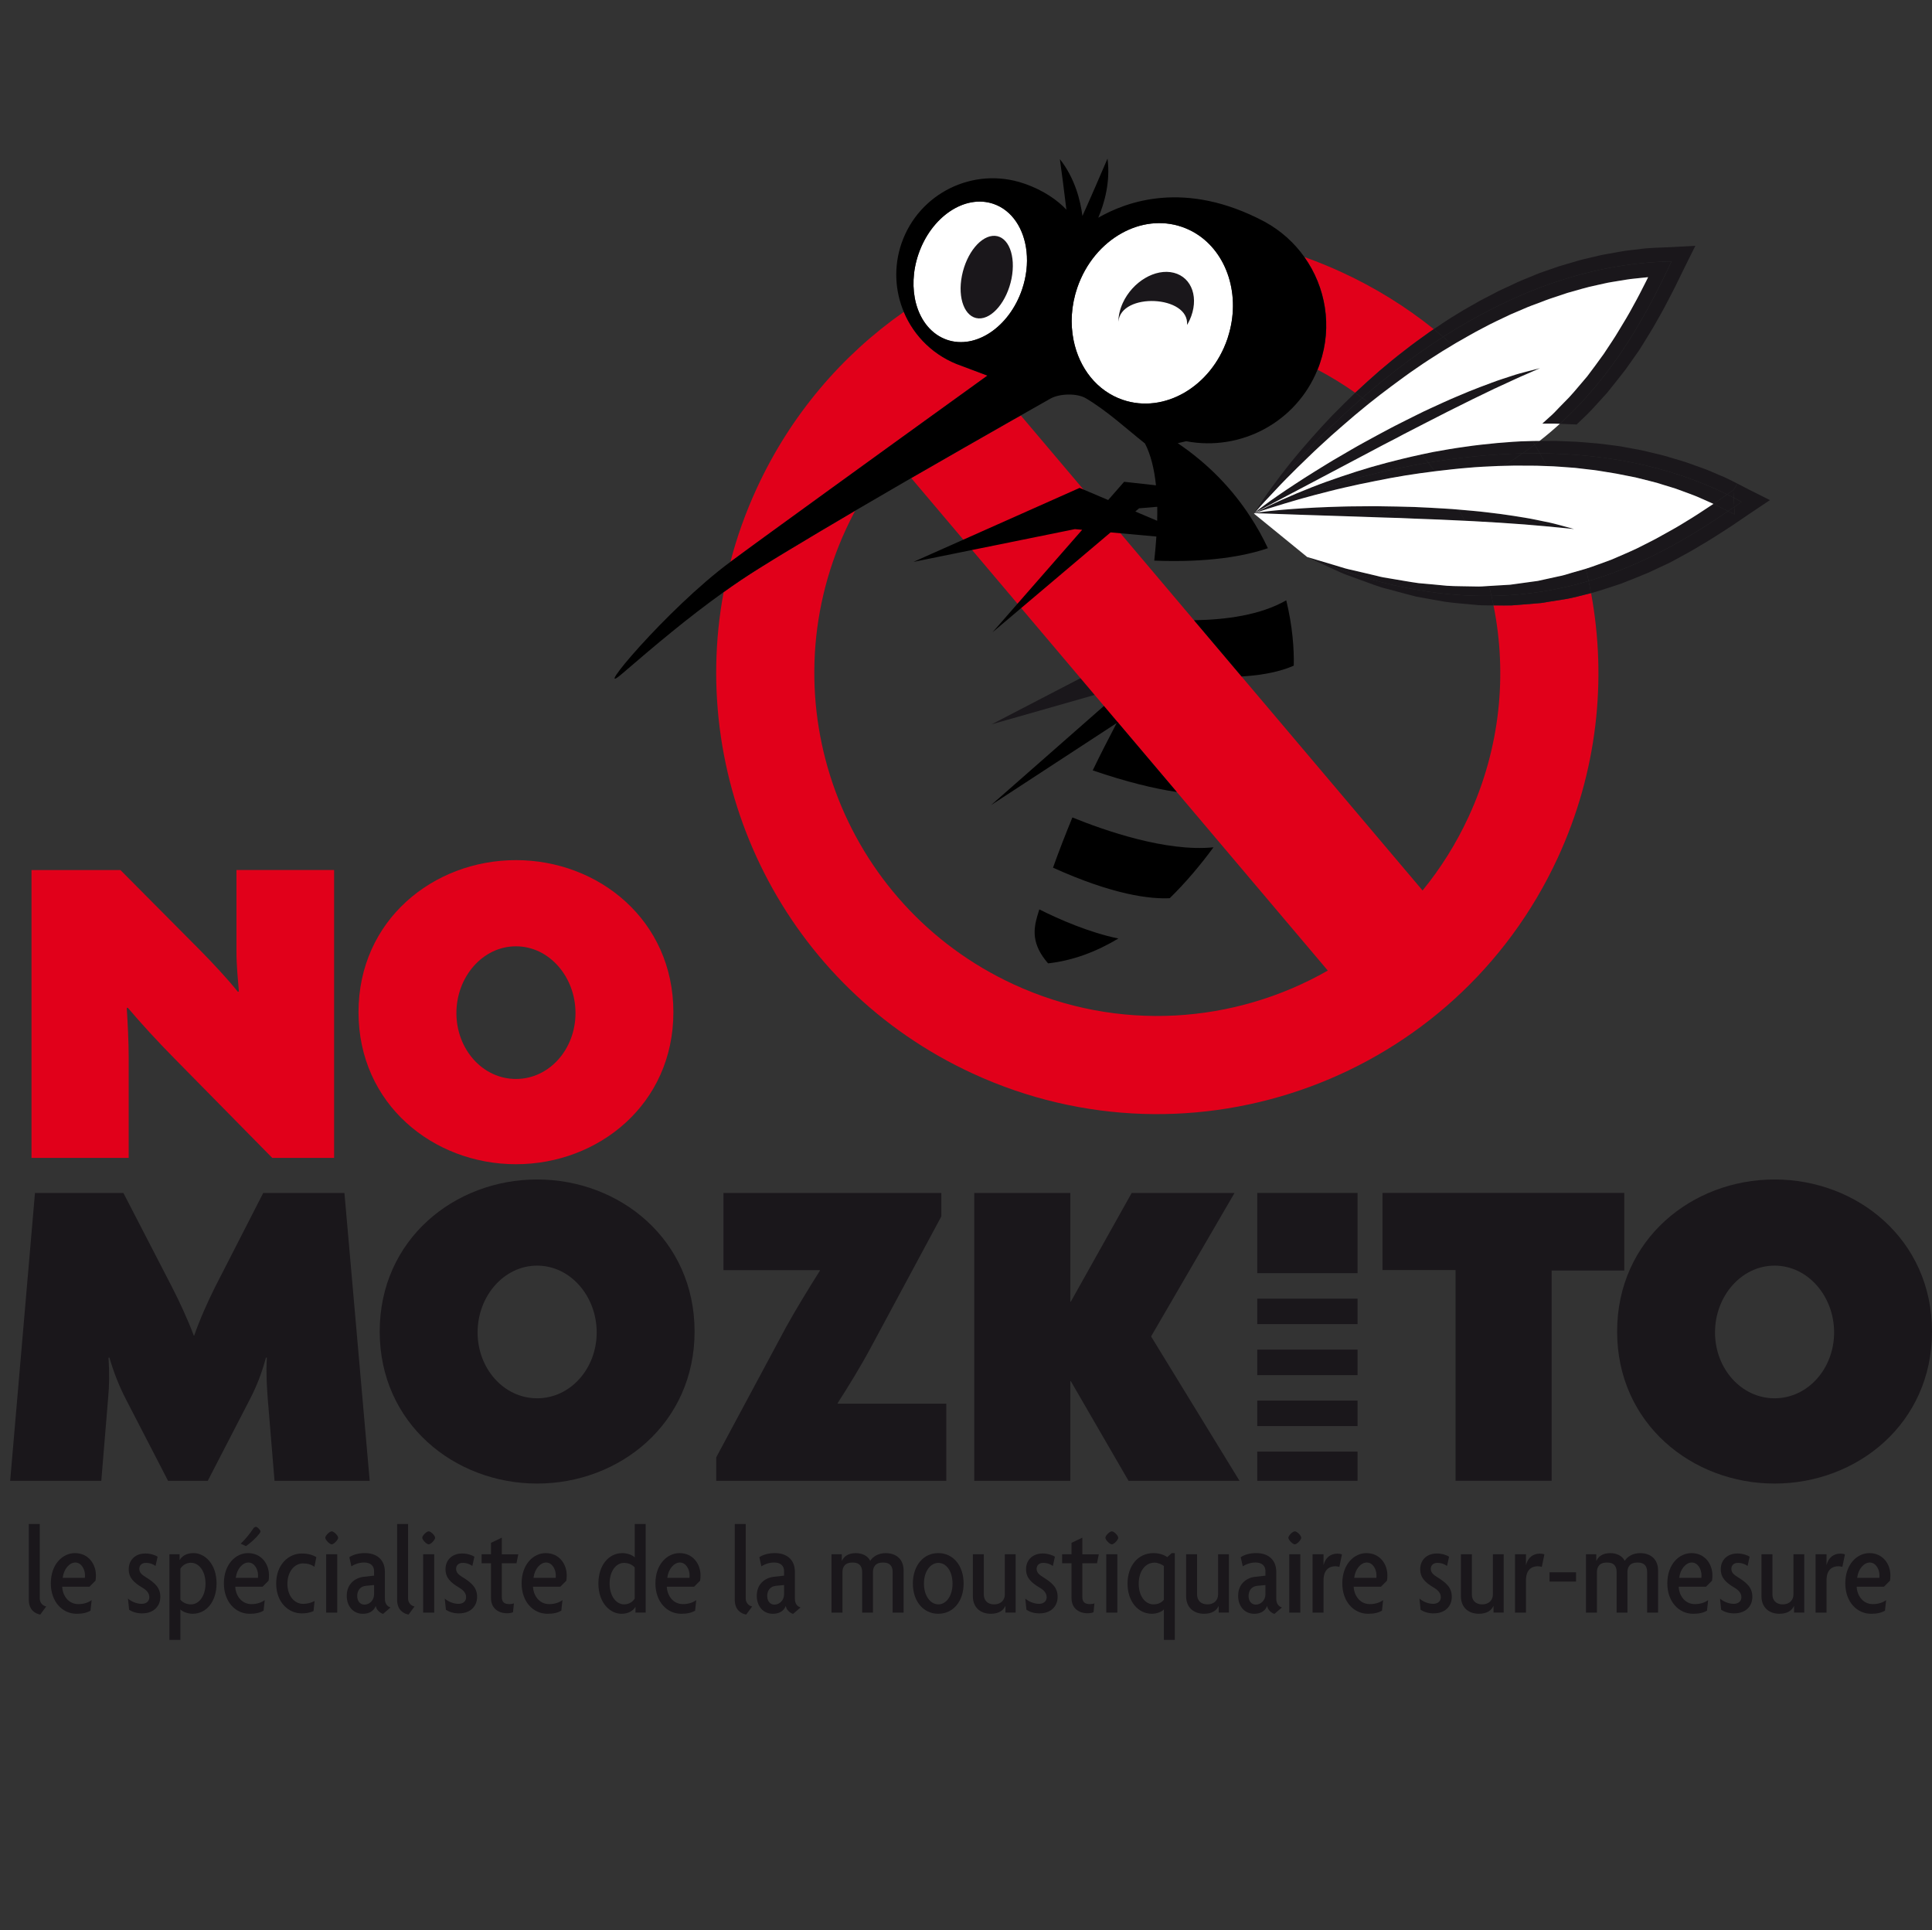 <?xml version="1.0" encoding="UTF-8"?>
<svg id="Calque_2" data-name="Calque 2" xmlns="http://www.w3.org/2000/svg" viewBox="0 0 1081.13 1080">
  <rect x="0" y="0" width="1081.13" height="1080" fill="#333333" stroke="none"/>
  <defs>
    <style>
      .cls-1 {
        fill: #1a171b;
      }

      .cls-1, .cls-2, .cls-3, .cls-4 {
        stroke-width: 0px;
      }

      .cls-2 {
        fill: #e1001a;
      }

      .cls-3 {
        fill: #000;
      }

      .cls-4 {
        fill: #fff;
      }
    </style>
  </defs>
  <polyline class="cls-1" points="657.32 383.56 617.69 372.67 554.87 405.27 617.26 387.47 657.64 386.84"/>
  <polygon class="cls-3" points="649.99 395.36 628.96 385.13 554.6 450.45 630.25 401.04 647.32 404.12 649.99 395.36"/>
  <g>
    <path class="cls-2" d="M890.35,331.84c-5.21,1.25-10.34,2.81-15.64,3.58l-8.23,1.3-4.11.67-4.16.35-8.27.67-4.14.32-4.14.02-5.9-.02c7.76,38.53,3.81,79.77-13.92,118.19-6.99,15.15-15.71,28.98-25.79,41.29l-78.22-92.46-23.07-27.26-26.61-31.46-25.72-30.42-71.2-84.16c-1.23.7-2.46,1.42-3.74,2.11-.07.05-.14.09-.23.12-17.36,9.9-37.3,21.26-57.33,32.81l115.33,136.33,33.28,39.32,84.49,99.89c-52.05,29.74-117.23,34.74-175.81,7.72-96.23-44.41-138.24-158.41-93.83-254.66,1.63-3.51,3.32-6.95,5.14-10.32-16.43,9.62-32,18.89-45.27,27-2.9,1.79-5.74,3.53-8.41,5.21-6.76,4.21-13.41,8.67-19.91,13.34-20.26,108.47,34.55,220.94,139.28,269.27,123.76,57.09,270.39,3.07,327.5-120.67,22.19-48.1,27.58-99.66,18.64-148.09Z"/>
    <path class="cls-2" d="M738.62,203.33c-.39,1.19-.84,2.37-1.33,3.51,7.39,3.9,14.41,8.2,21.08,12.92.09-.07.16-.14.25-.23,4.35-4.07,8.76-8.06,13.25-11.97,4.53-3.86,9.13-7.65,13.87-11.27,4.7-3.72,9.55-7.18,14.41-10.64.72-.49,1.46-1,2.19-1.49-15.41-12.38-32.55-23.1-51.31-31.74-6.95-3.21-13.99-6.07-21.08-8.6,11.85,16.68,15.8,38.64,8.67,59.51Z"/>
    <path class="cls-2" d="M464.42,273.84c10.08-7.32,20.82-15.08,31.56-22.84,7.18-5.21,14.36-10.39,21.36-15.43,0,0,0,0,0,0,12.69-9.16,24.77-17.87,35.11-25.33l.11-.07s-.36-.15-.39-.16c-3.88-1.44-13.13-4.97-14.08-5.3-15.2-5.18-26.58-16.48-32.32-30.21-34.53,24.19-63.3,57.56-82.24,98.59-6.25,13.55-11.18,27.35-14.8,41.29,7.81-5.79,15.69-11.53,23.56-17.24,9.16-6.67,20.22-14.69,32.14-23.31ZM548.68,212.05c-5.77,3.47-11.37,7.25-16.78,11.32,5.4-4.08,11-7.86,16.78-11.32Z"/>
  </g>
  <g>
    <path class="cls-4" d="M669.16,130.6s-.02,0-.02-.02c-2.42-1.46-5.02-2.7-7.78-3.65-11.27-3.86-23.28-2.23-33.67,3.56-10.97,6.09-20.15,16.78-24.84,30.49-3.42,9.99-3.95,20.19-2.07,29.44,3.14,15.5,13.01,28.35,27.54,33.3,23.19,7.9,49.38-7.34,58.51-34.06.12-.33.21-.63.3-.95,7.5-23.24-.39-47.31-17.96-58.09Z"/>
    <path class="cls-4" d="M555.93,114.06c-15.99-5.46-34.79,7.13-41.97,28.14-3.3,9.67-3.56,19.4-1.35,27.65,2.63,9.71,8.69,17.31,17.36,20.29,15.99,5.46,34.79-7.13,41.94-28.14,2.46-7.23,3.25-14.52,2.53-21.19-1.32-12.69-8.04-23.17-18.52-26.75Z"/>
    <path class="cls-1" d="M974.54,280.81c-1.35.95-2.72,1.9-4.09,2.86l-.28-5.18c1.46.74,2.93,1.53,4.37,2.32Z"/>
    <path class="cls-1" d="M970.45,283.66l.23,4.16c-1.23-.58-2.46-1.21-3.67-1.81,1.16-.79,2.3-1.58,3.44-2.35Z"/>
    <path class="cls-1" d="M970.17,278.48l.28,5.18c-1.14.77-2.28,1.56-3.44,2.35-2.72-1.39-5.44-2.79-8.2-4.07,2.58-1.72,5.14-3.53,7.69-5.32,1.23.6,2.46,1.23,3.67,1.86Z"/>
    <path class="cls-1" d="M969.94,274.23l.23,4.25c-1.21-.63-2.44-1.25-3.67-1.86,1.14-.81,2.3-1.6,3.44-2.39Z"/>
    <path class="cls-1" d="M961.95,265.73c3.56,1.39,6.95,3.11,10.34,4.88l-2.35,3.62c-1.14.79-2.3,1.58-3.44,2.39-33.76-16.61-70.15-22.7-104.84-22.98-.91-1.63-1.86-3.25-2.84-4.88.91-.67,1.81-1.37,2.72-2.09.98,0,2,.02,3,.02,3.02.02,6.02-.07,9.02.12l9.04.37,9.02.74c3.02.18,6.02.63,9.02,1,2.97.42,6,.67,8.97,1.33l8.95,1.67,8.85,2.09c2.95.65,5.88,1.53,8.78,2.42,2.9.91,5.86,1.63,8.71,2.7l8.6,3.09c2.88,1.02,5.65,2.35,8.46,3.51Z"/>
    <path class="cls-1" d="M966.5,276.62c-2.56,1.79-5.11,3.6-7.69,5.32-1.09-.53-2.21-1.02-3.35-1.49-2.6-1.09-5.14-2.37-7.78-3.35l-7.95-2.95c-2.65-1.04-5.39-1.72-8.09-2.6-2.69-.86-5.39-1.7-8.16-2.35l-8.27-2.07-8.37-1.65c-2.76-.6-5.6-.98-8.41-1.46-2.81-.44-5.62-.98-8.46-1.23l-8.53-1-8.55-.63c-2.42-.23-4.86-.28-7.3-.37-1.25-2.42-2.58-4.81-3.95-7.16,34.69.28,71.08,6.37,104.84,22.98Z"/>
    <path class="cls-1" d="M958.81,281.94c2.77,1.28,5.48,2.67,8.2,4.07-22.12,15.06-47.68,30.09-78.03,39.06-.47-2.3-1-4.58-1.56-6.85,4.81-1.49,9.5-3.39,14.27-5.07,4.79-2.07,9.6-4.09,14.29-6.3,4.65-2.44,9.39-4.58,13.92-7.23,4.58-2.53,9.18-5.04,13.62-7.86,4.51-2.69,8.92-5.6,13.32-8.53.65-.42,1.32-.86,1.97-1.3Z"/>
    <path class="cls-1" d="M822.15,187.67l-7.51,4.28-1.84,1.12c-1.72-1.56-3.46-3.07-5.23-4.58,36.13-23.14,79.7-41.41,127.8-42.22-14.04,29.86-32.04,63.16-62.51,90.83-1.93-.09-3.83-.12-5.76-.09l-3.6-.02h-.47l3.97-3.6c2-1.67,3.76-3.6,5.55-5.48l5.46-5.58c3.53-3.79,6.76-7.9,10.18-11.8,3.11-4.18,6.27-8.32,9.27-12.59,2.83-4.39,5.85-8.62,8.48-13.15,2.72-4.49,5.48-8.95,7.92-13.59,2.58-4.58,4.97-9.27,7.34-13.99.35-.7.67-1.42,1.05-2.14-1.21.12-2.42.21-3.63.37-2.81.35-5.62.51-8.41.98l-8.36,1.37c-2.81.42-5.55,1.19-8.32,1.74-2.76.6-5.53,1.21-8.25,2.02l-8.2,2.32-8.09,2.7c-2.72.86-5.37,1.93-8.02,2.93-2.67,1-5.37,1.95-7.97,3.11l-7.88,3.37-7.76,3.69c-2.6,1.19-5.11,2.58-7.67,3.9-2.53,1.35-5.09,2.65-7.57,4.11Z"/>
    <path class="cls-1" d="M861.66,253.64c-3.23-.05-6.46-.02-9.67.05,2.32-1.58,4.6-3.23,6.83-4.93.98,1.63,1.93,3.25,2.84,4.88Z"/>
    <path class="cls-1" d="M861.54,246.67c-.91.72-1.81,1.42-2.72,2.09-.42-.67-.83-1.35-1.28-2.04,1.33-.02,2.67-.05,4-.05Z"/>
    <path class="cls-1" d="M851.99,253.69c3.21-.07,6.44-.09,9.67-.05,1.37,2.35,2.69,4.74,3.95,7.16-.44-.02-.86-.02-1.3-.05-2.86-.12-5.74-.23-8.62-.19l-8.62-.02-5.88.14c3.74-2.25,7.34-4.58,10.81-6.99Z"/>
    <path class="cls-1" d="M834.61,333.39c19.73-.28,37.78-3.39,54.38-8.32.49,2.23.95,4.51,1.37,6.76-5.21,1.25-10.34,2.81-15.64,3.58l-8.23,1.3-4.11.67-4.16.35-8.27.67-4.14.32-4.14.02-5.9-.02c-.35-1.79-.74-3.58-1.16-5.34Z"/>
    <path class="cls-1" d="M861.75,205.96s-2.58,1.14-7.09,3.14c-2.25.95-4.99,2.14-8.09,3.6-3.07,1.42-6.48,2.97-10.23,4.72-.81-1-1.67-1.97-2.53-2.97.3-.12.6-.23.91-.35,3.97-1.51,7.69-2.63,10.94-3.72,3.25-1.12,6.18-1.86,8.58-2.49,4.79-1.23,7.51-1.93,7.51-1.93Z"/>
    <path class="cls-1" d="M871.97,322.52c2.56-.46,5.04-1.25,7.53-2.02l7.48-2.14c.14-.05.3-.09.44-.14.56,2.28,1.09,4.55,1.56,6.85-16.59,4.93-34.65,8.04-54.38,8.32-.42-1.86-.88-3.69-1.35-5.53l7.85-.47,3.91-.23,3.88-.53,7.74-1.07,3.88-.53,3.83-.84,7.62-1.67Z"/>
    <path class="cls-1" d="M839.49,292.47c-4.81-.28-9.88-.58-15.13-.88-1.58-.07-3.16-.14-4.76-.23-1.02-2.09-2.09-4.14-3.21-6.18,2.83.26,5.65.53,8.41.74,5.27.47,10.34,1.16,15.15,1.74,4.81.63,9.34,1.39,13.52,2.07,4.18.67,7.99,1.56,11.36,2.23,3.37.63,6.27,1.44,8.67,2.07,4.14,1.14,6.71,1.84,7.34,2.02-.6-.05-3.28-.33-7.6-.74-2.42-.3-5.39-.65-8.81-.91-3.39-.3-7.23-.63-11.43-.98-4.18-.3-8.71-.63-13.52-.95Z"/>
    <path class="cls-1" d="M837.61,247.88c5.97-.49,11.92-1,17.94-1.09.67-.02,1.33-.05,2-.07.44.7.86,1.37,1.28,2.04-2.23,1.7-4.51,3.35-6.83,4.93-18.4.42-36.2,2.37-52.73,5.16-1.21-1.56-2.44-3.09-3.69-4.62,2.19-.47,4.39-.93,6.58-1.37,5.85-1.07,11.73-2.09,17.64-2.88,5.93-.91,11.88-1.49,17.82-2.09Z"/>
    <path class="cls-1" d="M838.42,260.75c-5.76.26-11.55.49-17.29,1.04-5.76.44-11.5,1.16-17.29,1.81-.3.05-.63.07-.93.12-1.18-1.65-2.39-3.28-3.65-4.88,16.52-2.79,34.32-4.74,52.73-5.16-3.46,2.42-7.06,4.74-10.81,6.99l-2.76.07Z"/>
    <path class="cls-1" d="M821.97,219c4.16-1.7,8.16-3.18,11.85-4.55.86,1,1.72,1.98,2.53,2.97-.07.02-.14.07-.21.09-3.76,1.84-7.88,3.81-12.2,5.9-4.32,2.14-8.88,4.39-13.55,6.74-7.99,4.11-16.47,8.37-24.93,12.78-1.56-1.6-3.14-3.18-4.77-4.74,4.16-2.14,8.34-4.18,12.46-6.25,4.97-2.53,9.99-4.67,14.78-6.92,4.81-2.21,9.57-4.11,14.04-6.02Z"/>
    <path class="cls-1" d="M808.56,284.59c2.63.14,5.25.35,7.83.58,1.12,2.04,2.19,4.09,3.21,6.18-9.09-.42-18.57-.91-28.09-1.19-5.6-.26-11.2-.49-16.71-.6-2.93-.09-5.81-.19-8.67-.3,7.81-1.63,15.24-3.53,22.35-5.65,1.09.02,2.16.07,3.25.09,5.65.21,11.27.58,16.82.88Z"/>
    <path class="cls-1" d="M762.32,222.62c13.29-11.57,28.49-23.38,45.26-34.14,1.77,1.51,3.51,3.02,5.23,4.58l-5.55,3.35c-4.88,3.09-9.76,6.16-14.48,9.48-4.81,3.23-9.43,6.72-14.1,10.15-4.18,3.11-8.34,6.3-12.41,9.57-1.3-1.02-2.63-2.02-3.95-3Z"/>
    <path class="cls-1" d="M785.74,196.29c4.7-3.72,9.55-7.18,14.41-10.64.72-.49,1.46-1,2.19-1.49,1.77,1.42,3.53,2.86,5.25,4.32-16.78,10.76-31.97,22.56-45.26,34.14-1.3-.98-2.63-1.93-3.95-2.86.09-.07.16-.14.25-.23,4.35-4.07,8.76-8.06,13.25-11.97,4.53-3.86,9.13-7.65,13.87-11.27Z"/>
    <path class="cls-1" d="M825.41,328.14c2.63.12,5.21-.09,7.83-.28h.02c.47,1.84.93,3.67,1.35,5.53-30.19.51-64.3-5.58-103.13-21.73l15.48,4.6c2.6.7,5.09,1.67,7.72,2.25l7.83,1.81,7.79,1.84c2.56.72,5.21,1.16,7.83,1.56,5.27.86,10.48,1.84,15.71,2.56,5.3.42,10.55.98,15.8,1.46,5.25.35,10.53.23,15.78.4Z"/>
    <path class="cls-1" d="M833.38,338.74c-2.76-.05-5.53-.02-8.27-.37-5.48-.56-10.97-.88-16.4-1.67-5.39-.95-10.81-1.86-16.15-2.88-5.32-1.3-10.57-2.81-15.83-4.21-5.32-1.21-10.36-3.37-15.47-5.14l-7.62-2.79c-2.56-.91-5-2.14-7.46-3.23l-14.69-6.79c38.83,16.15,72.94,22.24,103.13,21.73.42,1.77.81,3.55,1.16,5.34h-2.39Z"/>
    <path class="cls-1" d="M745.93,232.03c4.07-4.16,8.25-8.23,12.43-12.27,1.32.93,2.65,1.88,3.95,2.86-35.6,31.07-57.56,60.6-60.3,64.34-.02.02-.05.02-.05.07,0,0-.02-.02-.02,0,6.2-9.88,13.15-19.26,20.47-28.4,3.72-4.6,7.58-9.09,11.5-13.52,3.91-4.44,7.9-8.81,12.01-13.08Z"/>
    <path class="cls-1" d="M702.02,286.96c2.74-3.74,24.7-33.28,60.3-64.34,1.32.98,2.65,1.98,3.95,3-.44.37-.91.72-1.35,1.09-4.51,3.67-8.99,7.39-13.36,11.25-4.41,3.81-8.76,7.67-13.03,11.67-4.3,3.95-8.43,8.06-12.66,12.13-4.16,4.11-8.3,8.27-12.27,12.57-3.86,4.04-7.67,8.11-11.25,12.36h-.02c-.12.12-.23.21-.3.28Z"/>
    <path class="cls-1" d="M758.62,283.34c5.3-.02,10.76-.16,16.29,0,4.48.05,9.02.14,13.57.28-7.11,2.11-14.55,4.02-22.35,5.65-2.56-.07-5.07-.16-7.55-.26-10.53-.35-20.33-.67-28.74-.93-8.43-.3-15.45-.53-20.36-.72-2.46-.07-4.37-.14-5.69-.19-.81-.02-1.39,0-1.72.02.09-.05.21-.09.3-.12.3-.07.74-.14,1.33-.23,1.25-.19,3.28-.51,5.72-.77,4.9-.56,11.94-1.19,20.38-1.7,4.21-.26,8.78-.51,13.62-.67,4.83-.14,9.97-.37,15.22-.37Z"/>
    <path class="cls-1" d="M702.13,287.13c4.74-2.14,44.38-19.43,97.13-28.28,1.26,1.6,2.46,3.23,3.65,4.88-5.44.67-10.85,1.42-16.31,2.3-5.74.95-11.45,1.98-17.15,3.16-5.72,1.12-11.43,2.32-17.13,3.65-5.69,1.28-11.34,2.81-17.01,4.25-5.65,1.51-11.29,3.07-16.89,4.81-5.39,1.6-10.76,3.28-16.06,5.18-.09.02-.16.05-.23.05Z"/>
    <path class="cls-1" d="M784.72,256.71c3.6-.88,7.23-1.7,10.85-2.49,1.25,1.53,2.49,3.07,3.69,4.62-52.75,8.85-92.39,26.14-97.13,28.28-.05.02-.09.02-.12.02,10.27-5.48,21.01-10.18,31.86-14.45,5.51-2.18,11.08-4.16,16.68-6.06,5.6-1.9,11.25-3.72,16.94-5.37,5.69-1.65,11.46-3.14,17.22-4.55Z"/>
    <path class="cls-1" d="M781.14,245.23c-5,2.56-9.97,5.14-14.82,7.76-4.88,2.58-9.69,5.11-14.34,7.58-9.32,4.93-17.99,9.5-25.42,13.43-7.46,3.95-13.69,7.23-18.03,9.5-2.16,1.16-3.88,2.05-5.02,2.65-.7.37-1.18.67-1.46.88.07-.12.19-.23.28-.35h.02c.23-.21.54-.46.91-.77,1.02-.77,2.6-2.09,4.58-3.49,4-2.95,9.78-6.97,16.85-11.59,3.53-2.32,7.39-4.81,11.5-7.34,4.13-2.51,8.43-5.27,13.03-7.88,4.55-2.65,9.25-5.46,14.13-8.11,4.86-2.7,9.83-5.34,14.8-7.99.86-.44,1.7-.88,2.56-1.33,1.63,1.56,3.21,3.14,4.77,4.74-1.44.77-2.88,1.53-4.32,2.3Z"/>
    <path class="cls-1" d="M702.04,287.03l-.05.02s-.07.02-.09.05c.02-.02.05-.05.07-.07,0-.05.03-.05.05-.07.07-.07.19-.16.3-.28-.09.12-.21.23-.28.35Z"/>
    <path class="cls-1" d="M702.06,287.2s-.07,0-.09.02t-.05,0s.12-.07.21-.09c.07,0,.14-.02.23-.05-.09.02-.21.07-.3.12Z"/>
    <path class="cls-1" d="M702,287.06s-.07.09-.12.14h-.02s.02-.05.05-.07v-.02s.05-.02.09-.05Z"/>
    <path class="cls-1" d="M701.97,287.03s-.05.05-.07.07c.02-.02.02-.05.05-.07,0-.02.02,0,.02,0Z"/>
    <path class="cls-1" d="M701.9,287.22s.07-.05.09-.07h.02s.07,0,.12-.02c-.09.02-.16.07-.21.09,0,0,0-.02-.02,0Z"/>
    <path class="cls-1" d="M701.95,287.03s-.02.05-.05.07v.02l-.05.02s-.07.05-.09.05c.02-.02.09-.09.19-.16Z"/>
    <path class="cls-1" d="M702,287.15s-.07.02-.09.07h-.02v-.02s.07-.02.12-.05Z"/>
    <path class="cls-1" d="M701.9,287.13s-.02.05-.05.07v-.05l.05-.02Z"/>
    <path class="cls-1" d="M701.88,287.2v.02h-.02v-.02h.02Z"/>
    <path class="cls-1" d="M701.88,287.22s-.02.02-.02.02v-.02h.02Z"/>
    <path class="cls-1" d="M701.85,287.2v.02h-.02v-.02h.02Z"/>
    <rect class="cls-1" x="701.83" y="287.22" width=".02" height=".02"/>
    <path class="cls-1" d="M701.92,287.22s.02-.02.05,0c-.05.02-.12.05-.16.05.02,0,.02-.02.02-.02h.02s.02,0,.02-.02h.02s.02,0,.02,0Z"/>
    <path class="cls-1" d="M701.83,287.2v.02h-.07s.05-.02.07-.02Z"/>
    <path class="cls-1" d="M701.83,287.24s0,.02-.02.02l.02-.02Z"/>
    <polygon class="cls-1" points="701.78 287.27 701.81 287.27 701.78 287.29 701.78 287.27"/>
    <path class="cls-1" d="M701.78,287.27v.02s-.05.02-.07.02c.02-.02.05-.05.07-.05Z"/>
    <path class="cls-1" d="M656.86,152.62c10.36,2.66,14.29,14.49,8.86,26.45-.45.96-.91,1.84-1.46,2.73,1.4-16.6-37.03-18.41-38.43-1.81.04-3.31.82-6.85,2.46-10.46,5.48-11.96,18.26-19.53,28.57-16.91Z"/>
    <path class="cls-1" d="M608.84,132.76l-.09.14s-.02-.05-.12-.12c.07-.02.14-.02.21-.02Z"/>
    <path class="cls-1" d="M556.75,131.95c7.66.47,11.8,11.16,9.3,23.9-2.55,12.75-10.81,22.72-18.46,22.29-7.65-.43-11.85-11.15-9.3-23.9,2.55-12.75,10.76-22.71,18.46-22.29Z"/>
    <path class="cls-4" d="M864.44,294.4c-3.39-.3-7.23-.63-11.43-.98-4.18-.3-8.71-.63-13.52-.95-4.81-.28-9.88-.58-15.13-.88-1.58-.07-3.16-.14-4.76-.23-9.09-.42-18.57-.91-28.09-1.19-5.6-.26-11.2-.49-16.71-.6-2.93-.09-5.81-.19-8.67-.3-2.56-.07-5.07-.16-7.55-.26-10.53-.35-20.33-.67-28.74-.93-8.43-.3-15.45-.53-20.36-.72-2.46-.07-4.37-.14-5.69-.19-.81-.02-1.39,0-1.72.02-.02,0-.07,0-.09.02-.05.02-.12.05-.16.05l-.03.02s-.05.02-.07.02c-.03,0-.05.02-.07.02l29.84,24.33,15.48,4.6c2.6.7,5.09,1.67,7.72,2.25l7.83,1.81,7.79,1.84c2.56.72,5.21,1.16,7.83,1.56,5.27.86,10.48,1.84,15.71,2.56,5.3.42,10.55.98,15.8,1.46,5.25.35,10.53.23,15.78.4,2.63.12,5.21-.09,7.83-.28h.02l7.85-.47,3.91-.23,3.88-.53,7.74-1.07,3.88-.53,3.83-.84,7.62-1.67c2.56-.46,5.04-1.25,7.53-2.02l7.48-2.14c.14-.05.3-.09.44-.14,4.81-1.49,9.5-3.39,14.27-5.07,4.79-2.07,9.6-4.09,14.29-6.3,4.65-2.44,9.39-4.58,13.92-7.23,4.58-2.53,9.18-5.04,13.62-7.86,4.51-2.69,8.92-5.6,13.32-8.53.65-.42,1.32-.86,1.97-1.3-1.09-.53-2.21-1.02-3.35-1.49-2.6-1.09-5.14-2.37-7.78-3.35l-7.95-2.95c-2.65-1.04-5.39-1.72-8.09-2.6-2.69-.86-5.39-1.7-8.16-2.35l-8.27-2.07-8.37-1.65c-2.76-.6-5.6-.98-8.41-1.46-2.81-.44-5.62-.98-8.46-1.23l-8.53-1-8.55-.63c-2.42-.23-4.86-.28-7.3-.37-.44-.02-.86-.02-1.3-.05-2.86-.12-5.74-.23-8.62-.19l-8.62-.02-5.88.14-2.76.07c-5.76.26-11.55.49-17.29,1.04-5.76.44-11.5,1.16-17.29,1.81-.3.05-.63.07-.93.12-5.44.67-10.85,1.42-16.31,2.3-5.74.95-11.45,1.98-17.15,3.16-5.72,1.12-11.43,2.32-17.13,3.65-5.69,1.28-11.34,2.81-17.01,4.25-5.65,1.51-11.29,3.07-16.89,4.81-5.39,1.6-10.76,3.28-16.06,5.18.3-.07.74-.14,1.33-.23,1.25-.19,3.28-.51,5.72-.77,4.9-.56,11.94-1.19,20.38-1.7,4.21-.26,8.78-.51,13.62-.67,4.83-.14,9.97-.37,15.22-.37,5.3-.02,10.76-.16,16.29,0,4.48.05,9.02.14,13.57.28,1.09.02,2.16.07,3.25.09,5.65.21,11.27.58,16.82.88,2.63.14,5.25.35,7.83.58,2.83.26,5.65.53,8.41.74,5.27.47,10.34,1.16,15.15,1.74,4.81.63,9.34,1.39,13.52,2.07,4.18.67,7.99,1.56,11.36,2.23,3.37.63,6.27,1.44,8.67,2.07,4.14,1.14,6.71,1.84,7.34,2.02"/>
    <path class="cls-4" d="M702.02,287.15c10.27-5.48,21.01-10.18,31.86-14.45,5.51-2.18,11.08-4.16,16.68-6.06,5.6-1.9,11.25-3.72,16.94-5.37,5.69-1.65,11.46-3.14,17.22-4.55,3.6-.88,7.23-1.7,10.85-2.49,2.19-.47,4.39-.93,6.58-1.37,5.85-1.07,11.73-2.09,17.64-2.88,5.93-.91,11.88-1.49,17.82-2.09,5.97-.49,11.92-1,17.94-1.09.67-.02,1.33-.05,2-.07,1.33-.02,2.67-.05,4-.05,3.97-3.09,7.74-6.3,11.34-9.57-1.93-.09-3.83-.12-5.76-.09l-3.6-.02h-.47l3.97-3.6c2-1.67,3.76-3.6,5.55-5.48l5.46-5.58c3.53-3.79,6.76-7.9,10.18-11.8,3.11-4.18,6.27-8.32,9.27-12.59,2.83-4.39,5.85-8.62,8.48-13.15,2.72-4.49,5.48-8.95,7.92-13.59,2.58-4.58,4.97-9.27,7.34-13.99.35-.7.67-1.42,1.05-2.14-1.21.12-2.42.21-3.63.37-2.81.35-5.62.51-8.41.98l-8.36,1.37c-2.81.42-5.55,1.19-8.32,1.74-2.76.6-5.53,1.21-8.25,2.02l-8.2,2.32-8.09,2.7c-2.72.86-5.37,1.93-8.02,2.93-2.67,1-5.37,1.95-7.97,3.11l-7.88,3.37-7.76,3.69c-2.6,1.19-5.11,2.58-7.67,3.9-2.53,1.35-5.09,2.65-7.57,4.11l-7.51,4.28-1.84,1.12-5.55,3.35c-4.88,3.09-9.76,6.16-14.48,9.48-4.81,3.23-9.43,6.72-14.1,10.15-4.18,3.11-8.34,6.3-12.41,9.57-.44.37-.91.72-1.35,1.09-4.51,3.67-8.99,7.39-13.36,11.25-4.41,3.81-8.76,7.67-13.03,11.67-4.3,3.95-8.43,8.06-12.66,12.13-4.16,4.11-8.3,8.27-12.27,12.57-3.86,4.04-7.67,8.11-11.25,12.36.23-.21.54-.46.91-.77,1.02-.77,2.6-2.09,4.58-3.49,4-2.95,9.78-6.97,16.85-11.59,3.53-2.32,7.39-4.81,11.5-7.34,4.13-2.51,8.43-5.27,13.03-7.88,4.55-2.65,9.25-5.46,14.13-8.11,4.86-2.7,9.83-5.34,14.8-7.99.86-.44,1.7-.88,2.56-1.33,4.16-2.14,8.34-4.18,12.46-6.25,4.97-2.53,9.99-4.67,14.78-6.92,4.81-2.21,9.57-4.11,14.04-6.02,4.16-1.7,8.16-3.18,11.85-4.55.3-.12.6-.23.91-.35,3.97-1.51,7.69-2.63,10.94-3.72,3.25-1.12,6.18-1.86,8.58-2.49,4.79-1.23,7.51-1.93,7.51-1.93,0,0-2.58,1.14-7.09,3.14-2.25.95-4.99,2.14-8.09,3.6-3.07,1.42-6.48,2.97-10.23,4.72-.07.02-.14.07-.21.09-3.76,1.84-7.88,3.81-12.2,5.9-4.32,2.14-8.88,4.39-13.55,6.74-7.99,4.11-16.47,8.37-24.93,12.78l-4.32,2.3c-5,2.56-9.97,5.14-14.82,7.76-4.88,2.58-9.69,5.11-14.34,7.58-9.32,4.93-17.99,9.5-25.42,13.43-7.46,3.95-13.69,7.23-18.03,9.5-2.16,1.16-3.88,2.05-5.02,2.65-.7.37-1.18.67-1.46.88l-.05.02s-.07.09-.12.14c.02-.02.07-.02.12-.05h.02Z"/>
    <g>
      <path class="cls-3" d="M600.1,457.36c-3.81,9.27-7.46,18.66-10.85,28.1,33.9,15.34,54.47,17.61,65.32,17.08,8.83-8.64,17.01-18.31,24.49-28.47-26.47,2.67-61.07-9.43-78.96-16.71Z"/>
      <path class="cls-3" d="M611.48,431.03c19.1,6.55,34.62,10.23,47.06,12.11l-33.28-39.32c-4.69,9.02-9.39,18.03-13.78,27.21Z"/>
      <path class="cls-3" d="M580.49,512.39c-2.18,7.65-3.32,15.89,6,26.61,13.83-1.51,26.98-6.51,39.34-13.9-16.29-3.35-33.07-10.69-44.24-16.29-.37,1.18-.74,2.37-1.09,3.58Z"/>
      <path class="cls-3" d="M729.95,143.82c-5.69-8.02-13.2-14.8-22.17-19.71-44.62-23.75-77.52-11.27-93.2-2.3,3.39-7.99,6.88-19.98,5.18-33.09-2.39,5.69-10.81,25.03-14.04,32.11-1.12-8.64-4.2-21.12-12.62-31.79.7,4.81,2.51,18.78,3.65,28.26-4.81-5.04-12.36-10.73-23.84-14.66-28.16-9.62-58.81,5.44-68.46,33.6-4.44,12.99-3.63,26.51,1.3,38.25,5.74,13.73,17.13,25.03,32.32,30.21.95.32,10.2,3.86,14.08,5.3l.07-.02.07.09c.09.02.16.05.26.09-.02.02-.07.05-.12.07-10.34,7.46-22.42,16.17-35.11,25.33-6.99,5.04-14.17,10.22-21.36,15.43-10.73,7.76-21.47,15.52-31.56,22.84-11.92,8.62-22.98,16.64-32.14,23.31-7.88,5.72-15.76,11.46-23.56,17.24-35.81,26.54-78.61,78.05-60.51,62.51,18.33-15.78,37.02-31.53,56.72-45.57,6.51-4.67,13.15-9.13,19.91-13.34,2.67-1.67,5.51-3.42,8.41-5.21,1.89-1.17,3.81-2.31,5.7-3.47,11.94-7.24,25.43-15.25,39.56-23.53,10.27-6.02,20.87-12.18,31.42-18.29,20.03-11.55,39.97-22.91,57.33-32.81.09-.02.16-.07.23-.12,1.25-.72,2.51-1.42,3.74-2.11,1.9-1.09,3.81-2.16,5.69-3.23,3.79-2.16,7.44-4.21,10.87-6.16,5.21-2.95,14.99-3.14,19.98-.16,12.13,7.25,22.7,17.12,32.97,25.24,3.29,6.35,5.21,14.4,6.15,23.41l-17.81-1.98-8.93,10.2-15.98-6.78-93.01,41.4,90.36-18.33,4.07.37-50.17,57.35,66.08-55.9,25.62,2.32c-.29,4.46-.7,8.97-1.19,13.48,30.72,1.19,50.82-2.6,63.58-6.95-2.81-6-6.13-12.01-10.06-17.96-9.57-14.66-22.66-28.81-40.39-40.8,1.63-.37,3.18-.72,4.74-1.09,30.6,5.81,61.6-10.67,73.48-40.01.49-1.14.93-2.32,1.33-3.51,7.13-20.87,3.18-42.83-8.67-59.51ZM571.91,162c-7.16,21.01-25.96,33.6-41.94,28.14-8.67-2.98-14.73-10.57-17.36-20.29-2.21-8.25-1.95-17.99,1.35-27.65,7.18-21.01,25.98-33.6,41.97-28.14,10.48,3.58,17.2,14.06,18.52,26.75.72,6.67-.07,13.97-2.53,21.19ZM635.31,286.19l2.12-1.79,10.16-.85c.04,2.57.02,5.19-.05,7.83l-12.23-5.19ZM687.12,188.69c-.09.33-.19.63-.3.95-9.13,26.72-35.32,41.97-58.51,34.07-14.52-4.95-24.4-17.8-27.54-33.3-1.88-9.25-1.35-19.45,2.07-29.44,4.69-13.71,13.87-24.4,24.84-30.49,10.39-5.79,22.4-7.41,33.67-3.56,2.76.95,5.37,2.18,7.78,3.65,0,.02.02.02.02.02,17.57,10.78,25.47,34.86,17.96,58.09Z"/>
      <path class="cls-3" d="M668.16,347.03l26.61,31.46c14.87-.86,24.1-3.76,29.21-6.07.23-9.48-.74-22.31-4.21-36.55-14.34,8.27-33.81,10.9-51.61,11.15Z"/>
    </g>
    <path class="cls-1" d="M979.14,287.36c-4.53,3.04-8.95,6.2-13.57,9.13-4.6,2.97-9.2,5.93-13.99,8.69-4.65,2.9-9.53,5.48-14.38,8.11-2.39,1.37-4.9,2.53-7.44,3.69l-7.51,3.49c-5.09,2.18-10.29,4.18-15.45,6.2-5.3,1.67-10.5,3.58-15.87,5.02-.19.05-.39.09-.58.14-.42-2.25-.88-4.53-1.37-6.76,30.35-8.97,55.91-24,78.03-39.06,1.21.6,2.44,1.23,3.67,1.81l-.23-4.16c1.37-.95,2.74-1.91,4.09-2.86-1.44-.79-2.9-1.58-4.37-2.32l-.23-4.25,2.35-3.62c2.04,1.07,4.07,2.14,6.11,3.16l12.04,6.04-11.29,7.55Z"/>
    <path class="cls-1" d="M935.39,146.26c-48.1.81-91.67,19.08-127.8,42.22-1.72-1.46-3.49-2.9-5.25-4.32,4.23-2.9,8.48-5.74,12.87-8.36,2.51-1.63,5.14-3.09,7.76-4.58,2.63-1.46,5.18-3.02,7.9-4.37l8.01-4.16,8.18-3.81c2.72-1.35,5.53-2.44,8.34-3.6,2.79-1.14,5.55-2.39,8.43-3.32l8.58-2.97,8.74-2.56c2.9-.93,5.85-1.6,8.83-2.3,2.98-.63,5.9-1.49,8.9-1.95l9.02-1.6c3-.53,6.04-.74,9.09-1.14,6.04-.91,12.18-.86,18.27-1.18l13.45-.74-6.07,12.18c-2.42,4.88-4.7,9.81-7.25,14.64-2.51,4.88-5.04,9.74-7.81,14.5-2.63,4.81-5.58,9.5-8.48,14.17-1.4,2.37-3,4.65-4.62,6.88l-4.79,6.79c-3.35,4.41-6.86,8.71-10.32,13.04-3.79,4.09-7.37,8.32-11.32,12.25-1.95,1.81-3.83,3.7-5.76,5.53l-8.16-.33c-.42-.02-.84-.05-1.26-.05,30.46-27.68,48.47-60.98,62.51-90.83Z"/>
  </g>
  <path class="cls-2" d="M152.35,647.84l-54.91-55.79c-9.47-9.59-18.94-19.94-25.97-28.27l-.54.25c.54,8.08,1.08,19.18,1.08,27.52v56.29H17.63v-161.05h49.77l44.63,44.93c6.76,6.82,15.69,16.41,21.1,23.22l.54-.25c-.54-7.07-1.35-14.14-1.35-22.47v-45.44h54.64v161.05h-34.62Z"/>
  <path class="cls-2" d="M288.72,651.38c-46.2,0-88.1-33.57-88.1-85.07s41.9-85.07,88.1-85.07,88.1,33.57,88.1,85.07-41.9,85.07-88.1,85.07ZM288.72,529.46c-18.68,0-33.32,17.17-33.32,37.36s14.64,36.86,33.32,36.86,33.32-16.66,33.32-36.86-14.64-37.36-33.32-37.36Z"/>
  <g>
    <path class="cls-1" d="M153.62,828.51l-3.79-45.94c-.5-6.82-1.01-14.39-.5-22.97h-.5c-2.52,9.09-5.05,15.65-9.09,23.48l-23.48,45.44h-22.21l-23.48-45.44c-3.79-7.32-6.82-14.89-9.34-23.48h-.5c.5,8.58.5,15.15-.25,22.97l-3.79,45.94H5.69l13.88-161.05h49.48l27.26,52.76c3.79,7.32,8.84,18.18,12.12,27.01h.25c3.03-8.84,7.83-19.44,11.61-27.01l27.01-52.76h45.44l14.14,161.05h-53.26Z"/>
    <path class="cls-1" d="M300.58,830.05c-46.2,0-88.1-33.57-88.1-85.07s41.9-85.07,88.1-85.07,88.1,33.57,88.1,85.07-41.9,85.07-88.1,85.07ZM300.58,708.12c-18.68,0-33.32,17.17-33.32,37.36s14.64,36.86,33.32,36.86,33.32-16.66,33.32-36.86-14.64-37.36-33.32-37.36Z"/>
    <path class="cls-1" d="M400.79,828.51v-13.13l39.13-72.95c5.3-9.59,12.87-21.96,18.93-31.55l-.25-.25h-53.77v-43.17h121.93v13.13l-39.38,73.21c-5.81,10.85-13.13,22.72-18.68,31.3l.25.25h60.58v43.17h-128.74Z"/>
    <path class="cls-1" d="M631.51,828.51l-32.31-55.79h-.25v55.79h-53.77v-161.05h53.77v60.84h.25l34.08-60.84h57.56l-46.7,80.27,49.48,80.78h-62.1Z"/>
    <path class="cls-1" d="M868.29,710.87v117.63h-53.77v-117.89h-40.89v-43.17h135.31v43.42h-40.64Z"/>
    <path class="cls-1" d="M993.03,830.05c-46.2,0-88.1-33.57-88.1-85.07s41.9-85.07,88.1-85.07,88.1,33.57,88.1,85.07-41.9,85.07-88.1,85.07ZM993.03,708.12c-18.68,0-33.32,17.17-33.32,37.36s14.64,36.86,33.32,36.86,33.32-16.66,33.32-36.86-14.64-37.36-33.32-37.36Z"/>
    <g>
      <rect class="cls-1" x="703.54" y="755.11" width="56.13" height="14.26"/>
      <rect class="cls-1" x="703.54" y="667.45" width="56.13" height="44.87"/>
      <rect class="cls-1" x="703.54" y="783.64" width="56.13" height="14.26"/>
      <rect class="cls-1" x="703.54" y="812.16" width="56.13" height="16.35"/>
      <rect class="cls-1" x="703.54" y="726.59" width="56.13" height="14.26"/>
    </g>
  </g>
  <g>
    <path class="cls-1" d="M22.54,903.34c-2.81-.43-6.41-2.59-6.41-8.22v-42.45h6.13v41.73c0,2.52,1.87,4.11,3.6,4.4l-3.32,4.54Z"/>
    <path class="cls-1" d="M53.46,884.38l-3.39,3.39h-15.28c.14,4.25,3.03,9.73,9.08,9.73,3.17,0,5.62-.94,7.42-2.23l-.65,5.91c-1.87,1.08-4.25,1.73-7.71,1.73-8.14,0-14.49-6.85-14.49-17.01,0-10.81,6.7-16.94,13.48-16.94,7.57,0,11.75,6.13,11.75,12.4,0,1.08-.07,2.23-.22,3.03ZM42.15,874.22c-3.24,0-6.49,3.6-7.06,8.58h12.4c.07-.43.07-.94.07-1.44,0-3.46-2.09-7.13-5.41-7.13Z"/>
    <path class="cls-1" d="M79.54,902.69c-3.03,0-5.55-.87-7.28-2.02l-.65-6.27c1.8,1.59,4.76,2.95,7.71,2.95,2.59,0,4.25-1.51,4.25-3.68s-1.37-3.89-3.82-5.33c-4.97-2.95-7.71-5.62-7.71-10.38,0-5.26,3.82-8.79,9.3-8.79,3.03,0,5.84,1.08,6.85,1.8l-1.15,5.19c-1.15-.87-2.88-1.73-5.48-1.73-2.16,0-3.6,1.37-3.6,3.32s1.15,3.17,3.75,4.76c5.19,3.24,8,5.91,8,10.95s-3.53,9.22-10.16,9.22Z"/>
    <path class="cls-1" d="M107.79,902.9c-2.81,0-5.84-1.23-6.85-2.45v17.08h-6.13v-47.93h5.69v3.17h.07c1.08-1.87,3.53-3.82,7.71-3.82,6.27,0,12.9,5.98,12.9,16.94,0,10.16-5.62,17.01-13.4,17.01ZM106.86,874.36c-3.03,0-4.97,1.8-5.91,3.32v17.3c.72,1.01,2.74,2.67,5.91,2.67,4.61,0,8.14-4.83,8.14-11.68s-3.6-11.6-8.14-11.6Z"/>
    <path class="cls-1" d="M150.31,884.38l-3.39,3.39h-15.28c.14,4.25,3.03,9.73,9.08,9.73,3.17,0,5.62-.94,7.42-2.23l-.65,5.91c-1.87,1.08-4.25,1.73-7.71,1.73-8.14,0-14.49-6.85-14.49-17.01,0-10.81,6.7-16.94,13.48-16.94,7.57,0,11.75,6.13,11.75,12.4,0,1.08-.07,2.23-.22,3.03ZM139,874.22c-3.24,0-6.49,3.6-7.06,8.58h12.4c.07-.43.07-.94.07-1.44,0-3.46-2.09-7.13-5.41-7.13ZM144.98,858.29c-2.09,2.59-4.61,4.83-7.35,6.77l-2.95-1.37c2.31-2.16,5.26-5.62,7.06-8.5.36-.58,1.08-.94,1.51-.94.79,0,2.52,1.8,2.52,2.59,0,.29-.36.94-.79,1.44Z"/>
    <path class="cls-1" d="M175.96,876.6c-2.16-1.44-4.04-1.87-6.41-1.87-4.68,0-8.72,4.47-8.72,11.39s4.04,11.24,8.79,11.24c2.38,0,4.25-.5,6.41-1.59l-.58,5.62c-1.87.87-4.04,1.3-6.56,1.3-7.57,0-14.34-6.27-14.34-16.72s6.77-16.79,14.34-16.79c3.46,0,6.05.79,8.14,2.02l-1.08,5.4Z"/>
    <path class="cls-1" d="M185.62,864.06c-1.15,0-3.6-2.52-3.6-3.68,0-1.23,2.45-3.6,3.6-3.6,1.23,0,3.6,2.38,3.6,3.6,0,1.15-2.38,3.68-3.6,3.68ZM182.52,902.26v-32.65h6.2v32.65h-6.2Z"/>
    <path class="cls-1" d="M214.37,902.98c-1.8-.58-3.75-2.23-4.11-4.47-1.15,3.1-3.96,4.4-7.21,4.4-5.62,0-9.01-4.47-9.01-10.02,0-6.7,4.61-10.09,9.51-10.67l5.77-.65v-2.59c0-2.81-1.87-4.76-5.55-4.76-2.59,0-5.26.86-7.13,2.16l-1.15-5.12c2.31-1.59,5.48-2.31,8.79-2.31,6.27,0,11.1,3.46,11.1,10.52v15.06c0,2.74,1.37,4.32,3.17,4.83l-4.18,3.6ZM209.33,886.83l-4.54.43c-3.24.29-4.9,2.67-4.9,5.69s1.73,4.83,4.04,4.83c2.88,0,5.41-2.45,5.41-5.84v-5.12Z"/>
    <path class="cls-1" d="M228.64,903.34c-2.81-.43-6.41-2.59-6.41-8.22v-42.45h6.13v41.73c0,2.52,1.87,4.11,3.6,4.4l-3.32,4.54Z"/>
    <path class="cls-1" d="M239.88,864.06c-1.15,0-3.6-2.52-3.6-3.68,0-1.23,2.45-3.6,3.6-3.6,1.23,0,3.6,2.38,3.6,3.6,0,1.15-2.38,3.68-3.6,3.68ZM236.78,902.26v-32.65h6.2v32.65h-6.2Z"/>
    <path class="cls-1" d="M256.81,902.69c-3.03,0-5.55-.87-7.28-2.02l-.65-6.27c1.8,1.59,4.76,2.95,7.71,2.95,2.59,0,4.25-1.51,4.25-3.68s-1.37-3.89-3.82-5.33c-4.97-2.95-7.71-5.62-7.71-10.38,0-5.26,3.82-8.79,9.3-8.79,3.03,0,5.84,1.08,6.85,1.8l-1.15,5.19c-1.15-.87-2.88-1.73-5.48-1.73-2.16,0-3.6,1.37-3.6,3.32s1.15,3.17,3.75,4.76c5.19,3.24,8,5.91,8,10.95s-3.53,9.22-10.16,9.22Z"/>
    <path class="cls-1" d="M289.03,874.65h-8.22v18.74c0,3.03,1.44,4.11,4.25,4.11,1.01,0,1.87-.14,2.52-.43l-.5,4.97c-.72.36-2.09.58-3.24.58-5.12,0-9.08-2.88-9.08-8.5v-19.46h-5.26v-5.04h5.26v-6.41l6.05-2.88v9.3h9.22l-1.01,5.04Z"/>
    <path class="cls-1" d="M316.92,884.38l-3.39,3.39h-15.28c.14,4.25,3.03,9.73,9.08,9.73,3.17,0,5.62-.94,7.42-2.23l-.65,5.91c-1.87,1.08-4.25,1.73-7.71,1.73-8.14,0-14.49-6.85-14.49-17.01,0-10.81,6.7-16.94,13.48-16.94,7.57,0,11.75,6.13,11.75,12.4,0,1.08-.07,2.23-.22,3.03ZM305.6,874.22c-3.24,0-6.49,3.6-7.06,8.58h12.4c.07-.43.07-.94.07-1.44,0-3.46-2.09-7.13-5.41-7.13Z"/>
    <path class="cls-1" d="M355.61,902.26v-3.17h-.07c-1.08,1.87-3.6,3.82-7.78,3.82-6.27,0-12.9-5.98-12.9-16.94,0-10.16,5.69-17.01,13.48-17.01,2.81,0,5.84,1.23,6.85,2.45v-18.74h6.13v49.58h-5.69ZM355.18,877.03c-.72-1.01-2.81-2.59-5.98-2.59-4.61,0-8.07,4.76-8.07,11.6s3.6,11.6,8.14,11.6c3.03,0,4.97-1.73,5.91-3.24v-17.37Z"/>
    <path class="cls-1" d="M391.79,884.38l-3.39,3.39h-15.28c.14,4.25,3.03,9.73,9.08,9.73,3.17,0,5.62-.94,7.42-2.23l-.65,5.91c-1.87,1.08-4.25,1.73-7.71,1.73-8.14,0-14.49-6.85-14.49-17.01,0-10.81,6.7-16.94,13.48-16.94,7.57,0,11.75,6.13,11.75,12.4,0,1.08-.07,2.23-.22,3.03ZM380.47,874.22c-3.24,0-6.49,3.6-7.06,8.58h12.4c.07-.43.07-.94.07-1.44,0-3.46-2.09-7.13-5.41-7.13Z"/>
    <path class="cls-1" d="M417.58,903.34c-2.81-.43-6.41-2.59-6.41-8.22v-42.45h6.13v41.73c0,2.52,1.87,4.11,3.6,4.4l-3.32,4.54Z"/>
    <path class="cls-1" d="M443.81,902.98c-1.8-.58-3.75-2.23-4.11-4.47-1.15,3.1-3.96,4.4-7.21,4.4-5.62,0-9.01-4.47-9.01-10.02,0-6.7,4.61-10.09,9.51-10.67l5.77-.65v-2.59c0-2.81-1.87-4.76-5.55-4.76-2.59,0-5.26.86-7.13,2.16l-1.15-5.12c2.31-1.59,5.48-2.31,8.79-2.31,6.27,0,11.1,3.46,11.1,10.52v15.06c0,2.74,1.37,4.32,3.17,4.83l-4.18,3.6ZM438.77,886.83l-4.54.43c-3.24.29-4.9,2.67-4.9,5.69s1.73,4.83,4.04,4.83c2.88,0,5.4-2.45,5.4-5.84v-5.12Z"/>
    <path class="cls-1" d="M499.52,902.26v-22.63c0-2.81-1.01-5.4-5.4-5.4s-5.62,2.67-5.62,5.4v22.63h-6.05v-22.63c0-2.81-1.01-5.4-5.4-5.4s-5.62,2.67-5.62,5.4v22.63h-6.13v-32.65h5.77v3.68h.07c1.08-2.38,3.39-4.32,7.78-4.32,3.53,0,6.7,1.51,8.07,4.32,1.44-2.38,4.61-4.32,8.58-4.32,6.13,0,10.09,3.6,10.09,9.73v23.57h-6.13Z"/>
    <path class="cls-1" d="M525.03,902.9c-8.29,0-14.2-6.92-14.2-16.94s5.91-17.01,14.2-17.01,14.2,6.92,14.2,17.01-5.91,16.94-14.2,16.94ZM525.1,874.44c-4.4,0-8.07,4.69-8.07,11.6s3.68,11.6,8.07,11.6,7.93-4.68,7.93-11.6-3.46-11.6-7.93-11.6Z"/>
    <path class="cls-1" d="M562.64,902.26v-3.68h-.07c-1.08,2.38-3.53,4.32-8.14,4.32-5.84,0-10.02-3.6-10.02-9.73v-23.57h6.13v22.56c0,2.81,1.66,5.48,5.77,5.48s5.98-2.74,5.98-5.48v-22.56h6.05v32.65h-5.69Z"/>
    <path class="cls-1" d="M581.67,902.69c-3.03,0-5.55-.87-7.28-2.02l-.65-6.27c1.8,1.59,4.76,2.95,7.71,2.95,2.59,0,4.25-1.51,4.25-3.68s-1.37-3.89-3.82-5.33c-4.97-2.95-7.71-5.62-7.71-10.38,0-5.26,3.82-8.79,9.3-8.79,3.03,0,5.84,1.08,6.85,1.8l-1.15,5.19c-1.15-.87-2.88-1.73-5.48-1.73-2.16,0-3.6,1.37-3.6,3.32s1.15,3.17,3.75,4.76c5.19,3.24,8,5.91,8,10.95s-3.53,9.22-10.16,9.22Z"/>
    <path class="cls-1" d="M613.88,874.65h-8.22v18.74c0,3.03,1.44,4.11,4.25,4.11,1.01,0,1.87-.14,2.52-.43l-.5,4.97c-.72.36-2.09.58-3.24.58-5.12,0-9.08-2.88-9.08-8.5v-19.46h-5.26v-5.04h5.26v-6.41l6.05-2.88v9.3h9.22l-1.01,5.04Z"/>
    <path class="cls-1" d="M622.16,864.06c-1.15,0-3.6-2.52-3.6-3.68,0-1.23,2.45-3.6,3.6-3.6,1.23,0,3.6,2.38,3.6,3.6,0,1.15-2.38,3.68-3.6,3.68ZM619.06,902.26v-32.65h6.2v32.65h-6.2Z"/>
    <path class="cls-1" d="M651.28,917.53v-17.08c-.94,1.23-3.82,2.45-6.7,2.45-7.86,0-13.62-7.06-13.62-16.86s5.69-17.08,14.56-17.08c3.82,0,6.41,1.37,7.71,2.23l2.45-2.23h1.73v48.57h-6.13ZM651.28,876.24c-.79-.87-3.32-1.95-5.19-1.95-5.26,0-8.87,4.83-8.87,11.82s3.68,11.53,8.29,11.53c3.17,0,4.97-1.51,5.77-2.59v-18.81Z"/>
    <path class="cls-1" d="M681.98,902.26v-3.68h-.07c-1.08,2.38-3.53,4.32-8.14,4.32-5.84,0-10.02-3.6-10.02-9.73v-23.57h6.13v22.56c0,2.81,1.66,5.48,5.77,5.48s5.98-2.74,5.98-5.48v-22.56h6.05v32.65h-5.69Z"/>
    <path class="cls-1" d="M713.18,902.98c-1.8-.58-3.75-2.23-4.11-4.47-1.15,3.1-3.96,4.4-7.21,4.4-5.62,0-9.01-4.47-9.01-10.02,0-6.7,4.61-10.09,9.51-10.67l5.77-.65v-2.59c0-2.81-1.87-4.76-5.55-4.76-2.59,0-5.26.86-7.13,2.16l-1.15-5.12c2.31-1.59,5.48-2.31,8.79-2.31,6.27,0,11.1,3.46,11.1,10.52v15.06c0,2.74,1.37,4.32,3.17,4.83l-4.18,3.6ZM708.13,886.83l-4.54.43c-3.24.29-4.9,2.67-4.9,5.69s1.73,4.83,4.04,4.83c2.88,0,5.4-2.45,5.4-5.84v-5.12Z"/>
    <path class="cls-1" d="M724.56,864.06c-1.15,0-3.6-2.52-3.6-3.68,0-1.23,2.45-3.6,3.6-3.6,1.23,0,3.6,2.38,3.6,3.6,0,1.15-2.38,3.68-3.6,3.68ZM721.46,902.26v-32.65h6.2v32.65h-6.2Z"/>
    <path class="cls-1" d="M749.5,876.67c-.5-.14-1.37-.36-2.16-.36-3.39,0-6.7,1.8-6.7,7.86v18.09h-6.13v-32.65h6.13v5.91h.07c1.01-4.11,3.96-6.27,7.71-6.27.79,0,1.87.14,2.52.43l-1.44,6.99Z"/>
    <path class="cls-1" d="M776.16,884.38l-3.39,3.39h-15.28c.14,4.25,3.03,9.73,9.08,9.73,3.17,0,5.62-.94,7.42-2.23l-.65,5.91c-1.87,1.08-4.25,1.73-7.71,1.73-8.14,0-14.49-6.85-14.49-17.01,0-10.81,6.7-16.94,13.48-16.94,7.57,0,11.75,6.13,11.75,12.4,0,1.08-.07,2.23-.22,3.03ZM764.85,874.22c-3.24,0-6.49,3.6-7.06,8.58h12.4c.07-.43.07-.94.07-1.44,0-3.46-2.09-7.13-5.4-7.13Z"/>
    <path class="cls-1" d="M802.24,902.69c-3.03,0-5.55-.87-7.28-2.02l-.65-6.27c1.8,1.59,4.76,2.95,7.71,2.95,2.59,0,4.25-1.51,4.25-3.68s-1.37-3.89-3.82-5.33c-4.97-2.95-7.71-5.62-7.71-10.38,0-5.26,3.82-8.79,9.3-8.79,3.03,0,5.84,1.08,6.85,1.8l-1.15,5.19c-1.15-.87-2.88-1.73-5.48-1.73-2.16,0-3.6,1.37-3.6,3.32s1.15,3.17,3.75,4.76c5.19,3.24,8,5.91,8,10.95s-3.53,9.22-10.16,9.22Z"/>
    <path class="cls-1" d="M835.75,902.26v-3.68h-.07c-1.08,2.38-3.53,4.32-8.14,4.32-5.84,0-10.02-3.6-10.02-9.73v-23.57h6.13v22.56c0,2.81,1.66,5.48,5.77,5.48s5.98-2.74,5.98-5.48v-22.56h6.05v32.65h-5.69Z"/>
    <path class="cls-1" d="M862.78,876.67c-.5-.14-1.37-.36-2.16-.36-3.39,0-6.7,1.8-6.7,7.86v18.09h-6.13v-32.65h6.13v5.91h.07c1.01-4.11,3.96-6.27,7.71-6.27.79,0,1.87.14,2.52.43l-1.44,6.99Z"/>
    <path class="cls-1" d="M867.1,884.89v-5.19h14.85v5.19h-14.85Z"/>
    <path class="cls-1" d="M921.72,902.26v-22.63c0-2.81-1.01-5.4-5.4-5.4s-5.62,2.67-5.62,5.4v22.63h-6.05v-22.63c0-2.81-1.01-5.4-5.41-5.4s-5.62,2.67-5.62,5.4v22.63h-6.13v-32.65h5.77v3.68h.07c1.08-2.38,3.39-4.32,7.78-4.32,3.53,0,6.7,1.51,8.07,4.32,1.44-2.38,4.61-4.32,8.58-4.32,6.13,0,10.09,3.6,10.09,9.73v23.57h-6.13Z"/>
    <path class="cls-1" d="M958.04,884.38l-3.39,3.39h-15.28c.14,4.25,3.03,9.73,9.08,9.73,3.17,0,5.62-.94,7.42-2.23l-.65,5.91c-1.87,1.08-4.25,1.73-7.71,1.73-8.14,0-14.49-6.85-14.49-17.01,0-10.81,6.7-16.94,13.48-16.94,7.57,0,11.75,6.13,11.75,12.4,0,1.08-.07,2.23-.22,3.03ZM946.73,874.22c-3.24,0-6.49,3.6-7.06,8.58h12.4c.07-.43.07-.94.07-1.44,0-3.46-2.09-7.13-5.4-7.13Z"/>
    <path class="cls-1" d="M970.43,902.69c-3.03,0-5.55-.87-7.28-2.02l-.65-6.27c1.8,1.59,4.76,2.95,7.71,2.95,2.59,0,4.25-1.51,4.25-3.68s-1.37-3.89-3.82-5.33c-4.97-2.95-7.71-5.62-7.71-10.38,0-5.26,3.82-8.79,9.3-8.79,3.03,0,5.84,1.08,6.85,1.8l-1.15,5.19c-1.15-.87-2.88-1.73-5.48-1.73-2.16,0-3.6,1.37-3.6,3.32s1.15,3.17,3.75,4.76c5.19,3.24,8,5.91,8,10.95s-3.53,9.22-10.16,9.22Z"/>
    <path class="cls-1" d="M1003.94,902.26v-3.68h-.07c-1.08,2.38-3.53,4.32-8.14,4.32-5.84,0-10.02-3.6-10.02-9.73v-23.57h6.13v22.56c0,2.81,1.66,5.48,5.77,5.48s5.98-2.74,5.98-5.48v-22.56h6.05v32.65h-5.69Z"/>
    <path class="cls-1" d="M1030.97,876.67c-.5-.14-1.37-.36-2.16-.36-3.39,0-6.7,1.8-6.7,7.86v18.09h-6.13v-32.65h6.13v5.91h.07c1.01-4.11,3.96-6.27,7.71-6.27.79,0,1.87.14,2.52.43l-1.44,6.99Z"/>
    <path class="cls-1" d="M1057.63,884.38l-3.39,3.39h-15.28c.14,4.25,3.03,9.73,9.08,9.73,3.17,0,5.62-.94,7.42-2.23l-.65,5.91c-1.87,1.08-4.25,1.73-7.71,1.73-8.14,0-14.49-6.85-14.49-17.01,0-10.81,6.7-16.94,13.48-16.94,7.57,0,11.75,6.13,11.75,12.4,0,1.08-.07,2.23-.22,3.03ZM1046.32,874.22c-3.24,0-6.49,3.6-7.06,8.58h12.4c.07-.43.07-.94.07-1.44,0-3.46-2.09-7.13-5.4-7.13Z"/>
  </g>
</svg>